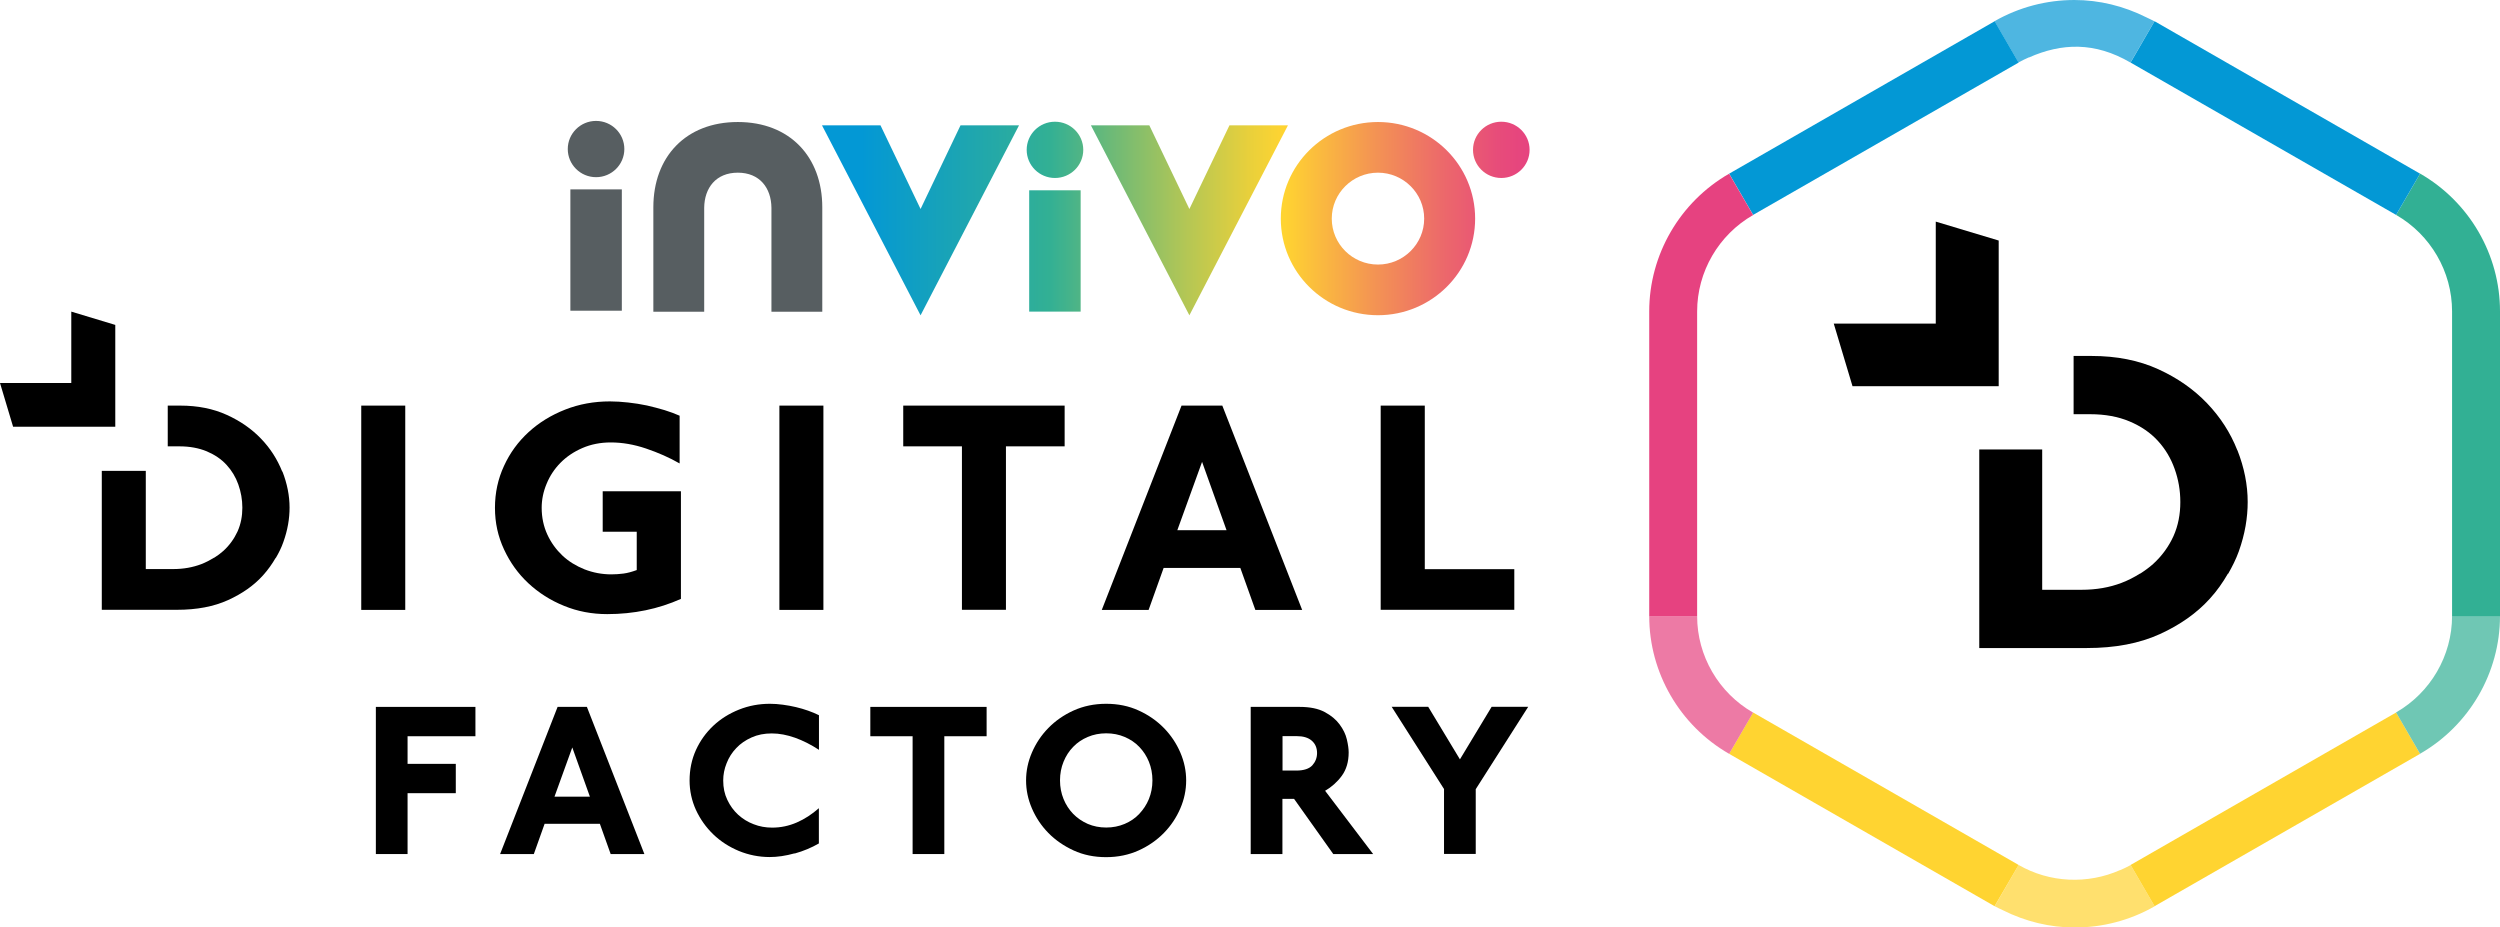<svg xmlns="http://www.w3.org/2000/svg" width="186" height="69" viewBox="0 0 186 69" fill="none"><g clip-path="url(#clip0_547_898)"><path d="M27.964 52.593H35.372V54.776H30.323V56.831H33.911V59.013H30.323V63.541H27.964V52.593Z" fill="black"></path><path d="M44.631 61.292H40.519L39.717 63.541H37.208L41.485 52.593H43.665L47.942 63.541H45.433L44.631 61.292ZM41.253 59.274H43.889L42.578 55.61L41.253 59.274Z" fill="black"></path><path d="M59.118 63.489C58.452 63.675 57.837 63.764 57.268 63.764C56.459 63.764 55.695 63.608 54.968 63.31C54.242 63.005 53.605 62.595 53.066 62.074C52.526 61.553 52.099 60.949 51.777 60.257C51.463 59.564 51.305 58.834 51.305 58.067C51.305 57.255 51.463 56.496 51.777 55.803C52.092 55.111 52.526 54.507 53.073 53.993C53.62 53.48 54.257 53.085 54.983 52.794C55.71 52.504 56.474 52.362 57.283 52.362C57.59 52.362 57.912 52.385 58.242 52.43C58.579 52.474 58.901 52.534 59.216 52.608C59.531 52.683 59.838 52.772 60.13 52.876C60.422 52.981 60.692 53.092 60.931 53.212V55.788C60.332 55.394 59.733 55.096 59.148 54.887C58.557 54.679 57.987 54.567 57.425 54.567C56.864 54.567 56.362 54.664 55.92 54.865C55.47 55.066 55.088 55.327 54.781 55.654C54.467 55.982 54.227 56.354 54.062 56.779C53.89 57.203 53.807 57.628 53.807 58.067C53.807 58.603 53.905 59.08 54.114 59.512C54.317 59.944 54.587 60.309 54.916 60.614C55.253 60.92 55.635 61.158 56.07 61.322C56.504 61.493 56.961 61.575 57.448 61.575C58.085 61.575 58.691 61.448 59.276 61.195C59.86 60.942 60.407 60.584 60.924 60.13V62.752C60.384 63.064 59.785 63.318 59.118 63.504V63.489Z" fill="black"></path><path d="M67.898 54.776H64.752V52.593H73.404V54.776H70.257V63.541H67.898V54.776Z" fill="black"></path><path d="M87.816 60.145C87.524 60.823 87.12 61.434 86.595 61.97C86.071 62.506 85.442 62.945 84.715 63.273C83.988 63.601 83.179 63.772 82.295 63.772C81.412 63.772 80.602 63.608 79.876 63.273C79.149 62.938 78.52 62.506 77.996 61.97C77.471 61.434 77.067 60.823 76.775 60.145C76.482 59.467 76.34 58.775 76.34 58.067C76.34 57.36 76.482 56.667 76.775 55.989C77.067 55.312 77.471 54.701 77.996 54.165C78.52 53.629 79.149 53.189 79.876 52.861C80.602 52.534 81.412 52.362 82.295 52.362C83.179 52.362 83.988 52.526 84.715 52.861C85.442 53.189 86.071 53.629 86.595 54.165C87.12 54.701 87.524 55.312 87.816 55.989C88.108 56.667 88.251 57.36 88.251 58.067C88.251 58.775 88.108 59.467 87.816 60.145ZM83.674 61.299C84.093 61.121 84.46 60.875 84.76 60.555C85.059 60.234 85.307 59.87 85.479 59.445C85.651 59.02 85.741 58.559 85.741 58.06C85.741 57.561 85.651 57.099 85.479 56.675C85.307 56.25 85.067 55.885 84.76 55.565C84.453 55.245 84.093 55.006 83.674 54.828C83.254 54.649 82.797 54.559 82.303 54.559C81.808 54.559 81.352 54.649 80.932 54.828C80.513 55.006 80.145 55.252 79.846 55.565C79.539 55.878 79.299 56.25 79.127 56.675C78.954 57.099 78.865 57.561 78.865 58.06C78.865 58.559 78.954 59.02 79.127 59.445C79.299 59.87 79.539 60.234 79.846 60.555C80.153 60.867 80.513 61.113 80.932 61.299C81.352 61.478 81.808 61.568 82.303 61.568C82.797 61.568 83.247 61.478 83.674 61.299Z" fill="black"></path><path d="M96.281 59.438H95.412V63.541H93.052V52.593H96.693C97.457 52.593 98.079 52.72 98.551 52.973C99.03 53.227 99.397 53.532 99.667 53.897C99.937 54.262 100.116 54.627 100.206 55.014C100.296 55.401 100.341 55.721 100.341 55.982C100.341 56.675 100.169 57.256 99.832 57.717C99.495 58.179 99.075 58.551 98.588 58.834L102.161 63.541H99.195L96.281 59.438ZM97.637 56.943C97.869 56.682 97.989 56.377 97.989 56.027C97.989 55.647 97.862 55.342 97.6 55.111C97.337 54.88 96.963 54.768 96.468 54.768H95.42V57.33H96.438C97.008 57.33 97.405 57.196 97.644 56.935L97.637 56.943Z" fill="black"></path><path d="M107.443 58.715L103.54 52.586H106.259L108.619 56.496L110.978 52.586H113.698L109.795 58.715V63.534H107.435V58.715H107.443Z" fill="black"></path><path d="M30.151 30.177H26.877V45.377H30.151V30.177Z" fill="black"></path><path d="M44.826 39.56H47.373V42.413C47.006 42.547 46.676 42.636 46.384 42.673C46.084 42.711 45.792 42.733 45.485 42.733C44.788 42.733 44.122 42.606 43.492 42.361C42.863 42.108 42.309 41.772 41.844 41.333C41.38 40.894 40.998 40.372 40.721 39.769C40.444 39.166 40.301 38.503 40.301 37.781C40.301 37.177 40.421 36.582 40.668 35.993C40.908 35.405 41.253 34.883 41.702 34.429C42.151 33.975 42.691 33.61 43.328 33.334C43.964 33.059 44.669 32.917 45.44 32.917C46.294 32.917 47.163 33.066 48.069 33.372C48.968 33.677 49.8 34.042 50.564 34.481V30.929C50.227 30.78 49.852 30.639 49.44 30.512C49.021 30.385 48.586 30.274 48.137 30.169C47.68 30.073 47.215 29.998 46.736 29.946C46.257 29.894 45.807 29.864 45.38 29.864C44.197 29.864 43.088 30.065 42.047 30.475C41.005 30.884 40.099 31.443 39.327 32.15C38.556 32.858 37.942 33.692 37.5 34.66C37.05 35.628 36.825 36.663 36.825 37.781C36.825 38.898 37.05 39.91 37.5 40.879C37.949 41.847 38.548 42.681 39.305 43.389C40.062 44.096 40.946 44.662 41.957 45.072C42.968 45.489 44.039 45.69 45.178 45.69C47.148 45.69 48.976 45.31 50.661 44.558V36.552H44.841V39.56H44.826Z" fill="black"></path><path d="M61.261 30.177H57.987V45.377H61.261V30.177Z" fill="black"></path><path d="M67.201 33.208H71.568V45.369H74.842V33.208H79.209V30.177H67.201V33.208Z" fill="black"></path><path d="M87.906 30.177L81.973 45.377H85.457L86.573 42.256H92.281L93.397 45.377H96.88L90.94 30.177H87.914H87.906ZM87.592 39.449L89.434 34.362L91.255 39.449H87.592Z" fill="black"></path><path d="M106.004 42.346V30.177H102.723V45.369H112.664V42.346H106.004Z" fill="black"></path><path d="M5.304 23.184V28.494H0L0.974 31.748H8.577V24.174L5.304 23.184Z" fill="black"></path><path d="M20.997 35.085C20.637 34.183 20.121 33.364 19.424 32.642C18.735 31.919 17.881 31.324 16.877 30.869C15.866 30.408 14.712 30.177 13.409 30.177H12.48V33.208H13.341C14.113 33.208 14.794 33.334 15.386 33.58C15.978 33.833 16.465 34.161 16.855 34.586C17.244 35.01 17.536 35.494 17.731 36.045C17.926 36.596 18.031 37.17 18.031 37.773C18.031 38.406 17.918 38.995 17.671 39.546C17.416 40.097 17.064 40.581 16.615 40.99C16.405 41.176 16.173 41.348 15.933 41.497H15.918C15.626 41.675 15.319 41.839 14.974 41.973C14.345 42.212 13.648 42.338 12.892 42.338H10.847V35.032H7.573V45.369H13.169C14.637 45.369 15.903 45.131 16.967 44.647C18.031 44.163 18.899 43.552 19.574 42.8C19.941 42.391 20.248 41.959 20.51 41.504H20.525C20.742 41.132 20.937 40.745 21.079 40.335C21.401 39.441 21.544 38.585 21.544 37.766C21.544 36.879 21.364 35.978 21.012 35.077L20.997 35.085Z" fill="black"></path><path d="M54.894 9.078C51.028 9.078 48.609 11.663 48.609 15.424V23.191H52.392V15.461C52.407 13.979 53.268 12.847 54.894 12.847C56.519 12.847 57.38 13.979 57.395 15.461V23.191H61.178V15.424C61.178 11.67 58.759 9.078 54.894 9.078Z" fill="#575E61"></path><path d="M111.697 13.242C112.86 13.242 113.802 12.305 113.802 11.149C113.802 9.993 112.86 9.056 111.697 9.056C110.535 9.056 109.592 9.993 109.592 11.149C109.592 12.305 110.535 13.242 111.697 13.242Z" fill="url(#paint0_linear_547_898)"></path><path d="M102.521 9.078C98.528 9.078 95.292 12.296 95.292 16.265C95.292 20.235 98.528 23.452 102.521 23.452C106.514 23.452 109.75 20.235 109.75 16.265C109.75 12.296 106.514 9.078 102.521 9.078ZM102.521 19.683C100.618 19.683 99.083 18.149 99.083 16.265C99.083 14.381 100.626 12.847 102.521 12.847C104.416 12.847 105.959 14.381 105.959 16.265C105.959 18.149 104.416 19.683 102.521 19.683Z" fill="url(#paint1_linear_547_898)"></path><path d="M71.463 9.324L68.49 15.55L65.508 9.324H61.156L68.49 23.459L75.816 9.324H71.463Z" fill="url(#paint2_linear_547_898)"></path><path d="M91.472 9.324L88.49 15.55L85.509 9.324H81.164L88.49 23.459L95.824 9.324H91.472Z" fill="url(#paint3_linear_547_898)"></path><path d="M44.346 13.182C45.509 13.182 46.451 12.245 46.451 11.089C46.451 9.933 45.509 8.996 44.346 8.996C43.184 8.996 42.242 9.933 42.242 11.089C42.242 12.245 43.184 13.182 44.346 13.182Z" fill="#575E61"></path><path d="M42.436 14.09H46.264V23.117H42.436V14.09Z" fill="#575E61"></path><path d="M78.49 13.242C79.653 13.242 80.595 12.305 80.595 11.149C80.595 9.993 79.653 9.056 78.49 9.056C77.327 9.056 76.385 9.993 76.385 11.149C76.385 12.305 77.327 13.242 78.49 13.242Z" fill="url(#paint4_linear_547_898)"></path><path d="M80.4 14.158H76.572V23.184H80.4V14.158Z" fill="url(#paint5_linear_547_898)"></path><path opacity="0.32" d="M149.002 67.719C148.8 67.615 148.59 67.533 148.396 67.421L149.002 67.719Z" fill="#FFD431"></path><path d="M180.052 12.921L178.269 15.99C180.839 17.464 182.434 20.212 182.434 23.161V45.839H186V23.161C186 18.946 183.723 15.021 180.052 12.914V12.921Z" fill="#32B094"></path><path d="M178.269 53.011L158.516 64.353L160.299 67.421L180.052 56.086L178.269 53.011Z" fill="#FFD431"></path><path opacity="0.7" d="M178.269 53.01L180.052 56.079C183.723 53.971 186 50.046 186 45.831H182.434C182.434 48.78 180.839 51.528 178.269 53.003V53.01Z" fill="#32B094"></path><path opacity="0.7" d="M157.737 64.733C155.317 65.805 152.5 65.686 150.186 64.353L148.403 67.421C148.598 67.533 148.807 67.615 149.01 67.719C150.688 68.561 152.515 69.007 154.358 69.007C156.418 69.007 158.471 68.479 160.306 67.429L158.523 64.36C158.268 64.502 158.006 64.621 157.744 64.74L157.737 64.733Z" fill="#FFD431"></path><path d="M130.432 53.011L128.649 56.086L148.396 67.421L150.186 64.353" fill="#FFD431"></path><path d="M130.432 15.989L150.186 4.655L148.403 1.579L128.649 12.921L130.432 15.989Z" fill="#0398D5"></path><path opacity="0.7" d="M150.957 4.275C153.377 3.202 155.849 3.098 158.508 4.655L160.291 1.586C160.096 1.475 159.887 1.393 159.684 1.288C158.006 0.447 156.179 0 154.336 0C152.276 0 150.223 0.529 148.388 1.579L150.171 4.647C150.425 4.506 150.688 4.387 150.95 4.267L150.957 4.275Z" fill="#0398D5"></path><path d="M178.269 15.989L180.052 12.921L160.299 1.579L158.516 4.655" fill="#0398D5"></path><path opacity="0.7" d="M126.267 45.839H122.702C122.702 50.054 124.979 53.979 128.649 56.086L130.432 53.018C127.863 51.543 126.267 48.795 126.267 45.846V45.839Z" fill="#E64280"></path><path d="M128.649 12.921C124.979 15.029 122.702 18.953 122.702 23.169V45.846H126.267V23.169C126.267 20.22 127.863 17.471 130.432 15.997L128.649 12.929V12.921Z" fill="#E64280"></path><path d="M144.021 16.488V24.077H136.432L137.826 28.732H148.703V17.896L144.021 16.488Z" fill="black"></path><path d="M166.456 33.498C165.947 32.203 165.198 31.041 164.209 30.006C163.22 28.97 162.006 28.121 160.568 27.466C159.13 26.811 157.474 26.483 155.609 26.483H154.276V30.817H155.512C156.613 30.817 157.594 30.996 158.441 31.354C159.287 31.711 159.984 32.188 160.538 32.791C161.093 33.394 161.512 34.094 161.789 34.876C162.074 35.666 162.216 36.485 162.216 37.349C162.216 38.257 162.059 39.099 161.707 39.888C161.347 40.678 160.845 41.363 160.194 41.959C159.894 42.227 159.564 42.465 159.212 42.688H159.19C158.778 42.949 158.328 43.18 157.842 43.366C156.943 43.709 155.954 43.88 154.868 43.88H151.939V33.439H147.257V48.214H155.257C157.362 48.214 159.167 47.872 160.688 47.179C162.209 46.487 163.445 45.608 164.411 44.543C164.943 43.962 165.377 43.336 165.752 42.688H165.774C166.082 42.152 166.359 41.601 166.568 41.02C167.025 39.739 167.228 38.518 167.228 37.349C167.228 36.075 166.973 34.794 166.464 33.498H166.456Z" fill="black"></path></g><defs><linearGradient id="paint0_linear_547_898" x1="64.122" y1="11.149" x2="113.945" y2="11.149" gradientUnits="userSpaceOnUse"><stop stop-color="#0398D5"></stop><stop offset="0.28" stop-color="#32B094"></stop><stop offset="0.34" stop-color="#58B681"></stop><stop offset="0.48" stop-color="#B1C656"></stop><stop offset="0.58" stop-color="#E9D03B"></stop><stop offset="0.63" stop-color="#FFD431"></stop><stop offset="0.76" stop-color="#F49652"></stop><stop offset="0.87" stop-color="#EC686B"></stop><stop offset="0.95" stop-color="#E74C7A"></stop><stop offset="1" stop-color="#E64280"></stop></linearGradient><linearGradient id="paint1_linear_547_898" x1="64.123" y1="16.265" x2="113.945" y2="16.265" gradientUnits="userSpaceOnUse"><stop stop-color="#0398D5"></stop><stop offset="0.28" stop-color="#32B094"></stop><stop offset="0.34" stop-color="#58B681"></stop><stop offset="0.48" stop-color="#B1C656"></stop><stop offset="0.58" stop-color="#E9D03B"></stop><stop offset="0.63" stop-color="#FFD431"></stop><stop offset="0.76" stop-color="#F49652"></stop><stop offset="0.87" stop-color="#EC686B"></stop><stop offset="0.95" stop-color="#E74C7A"></stop><stop offset="1" stop-color="#E64280"></stop></linearGradient><linearGradient id="paint2_linear_547_898" x1="64.122" y1="16.392" x2="113.945" y2="16.392" gradientUnits="userSpaceOnUse"><stop stop-color="#0398D5"></stop><stop offset="0.28" stop-color="#32B094"></stop><stop offset="0.34" stop-color="#58B681"></stop><stop offset="0.48" stop-color="#B1C656"></stop><stop offset="0.58" stop-color="#E9D03B"></stop><stop offset="0.63" stop-color="#FFD431"></stop><stop offset="0.76" stop-color="#F49652"></stop><stop offset="0.87" stop-color="#EC686B"></stop><stop offset="0.95" stop-color="#E74C7A"></stop><stop offset="1" stop-color="#E64280"></stop></linearGradient><linearGradient id="paint3_linear_547_898" x1="64.122" y1="16.392" x2="113.945" y2="16.392" gradientUnits="userSpaceOnUse"><stop stop-color="#0398D5"></stop><stop offset="0.28" stop-color="#32B094"></stop><stop offset="0.34" stop-color="#58B681"></stop><stop offset="0.48" stop-color="#B1C656"></stop><stop offset="0.58" stop-color="#E9D03B"></stop><stop offset="0.63" stop-color="#FFD431"></stop><stop offset="0.76" stop-color="#F49652"></stop><stop offset="0.87" stop-color="#EC686B"></stop><stop offset="0.95" stop-color="#E74C7A"></stop><stop offset="1" stop-color="#E64280"></stop></linearGradient><linearGradient id="paint4_linear_547_898" x1="64.122" y1="11.149" x2="113.945" y2="11.149" gradientUnits="userSpaceOnUse"><stop stop-color="#0398D5"></stop><stop offset="0.28" stop-color="#32B094"></stop><stop offset="0.34" stop-color="#58B681"></stop><stop offset="0.48" stop-color="#B1C656"></stop><stop offset="0.58" stop-color="#E9D03B"></stop><stop offset="0.63" stop-color="#FFD431"></stop><stop offset="0.76" stop-color="#F49652"></stop><stop offset="0.87" stop-color="#EC686B"></stop><stop offset="0.95" stop-color="#E74C7A"></stop><stop offset="1" stop-color="#E64280"></stop></linearGradient><linearGradient id="paint5_linear_547_898" x1="64.122" y1="18.671" x2="113.945" y2="18.671" gradientUnits="userSpaceOnUse"><stop stop-color="#0398D5"></stop><stop offset="0.28" stop-color="#32B094"></stop><stop offset="0.34" stop-color="#58B681"></stop><stop offset="0.48" stop-color="#B1C656"></stop><stop offset="0.58" stop-color="#E9D03B"></stop><stop offset="0.63" stop-color="#FFD431"></stop><stop offset="0.76" stop-color="#F49652"></stop><stop offset="0.87" stop-color="#EC686B"></stop><stop offset="0.95" stop-color="#E74C7A"></stop><stop offset="1" stop-color="#E64280"></stop></linearGradient><clipPath id="clip0_547_898"><rect width="186" height="69" fill="white"></rect></clipPath></defs></svg>